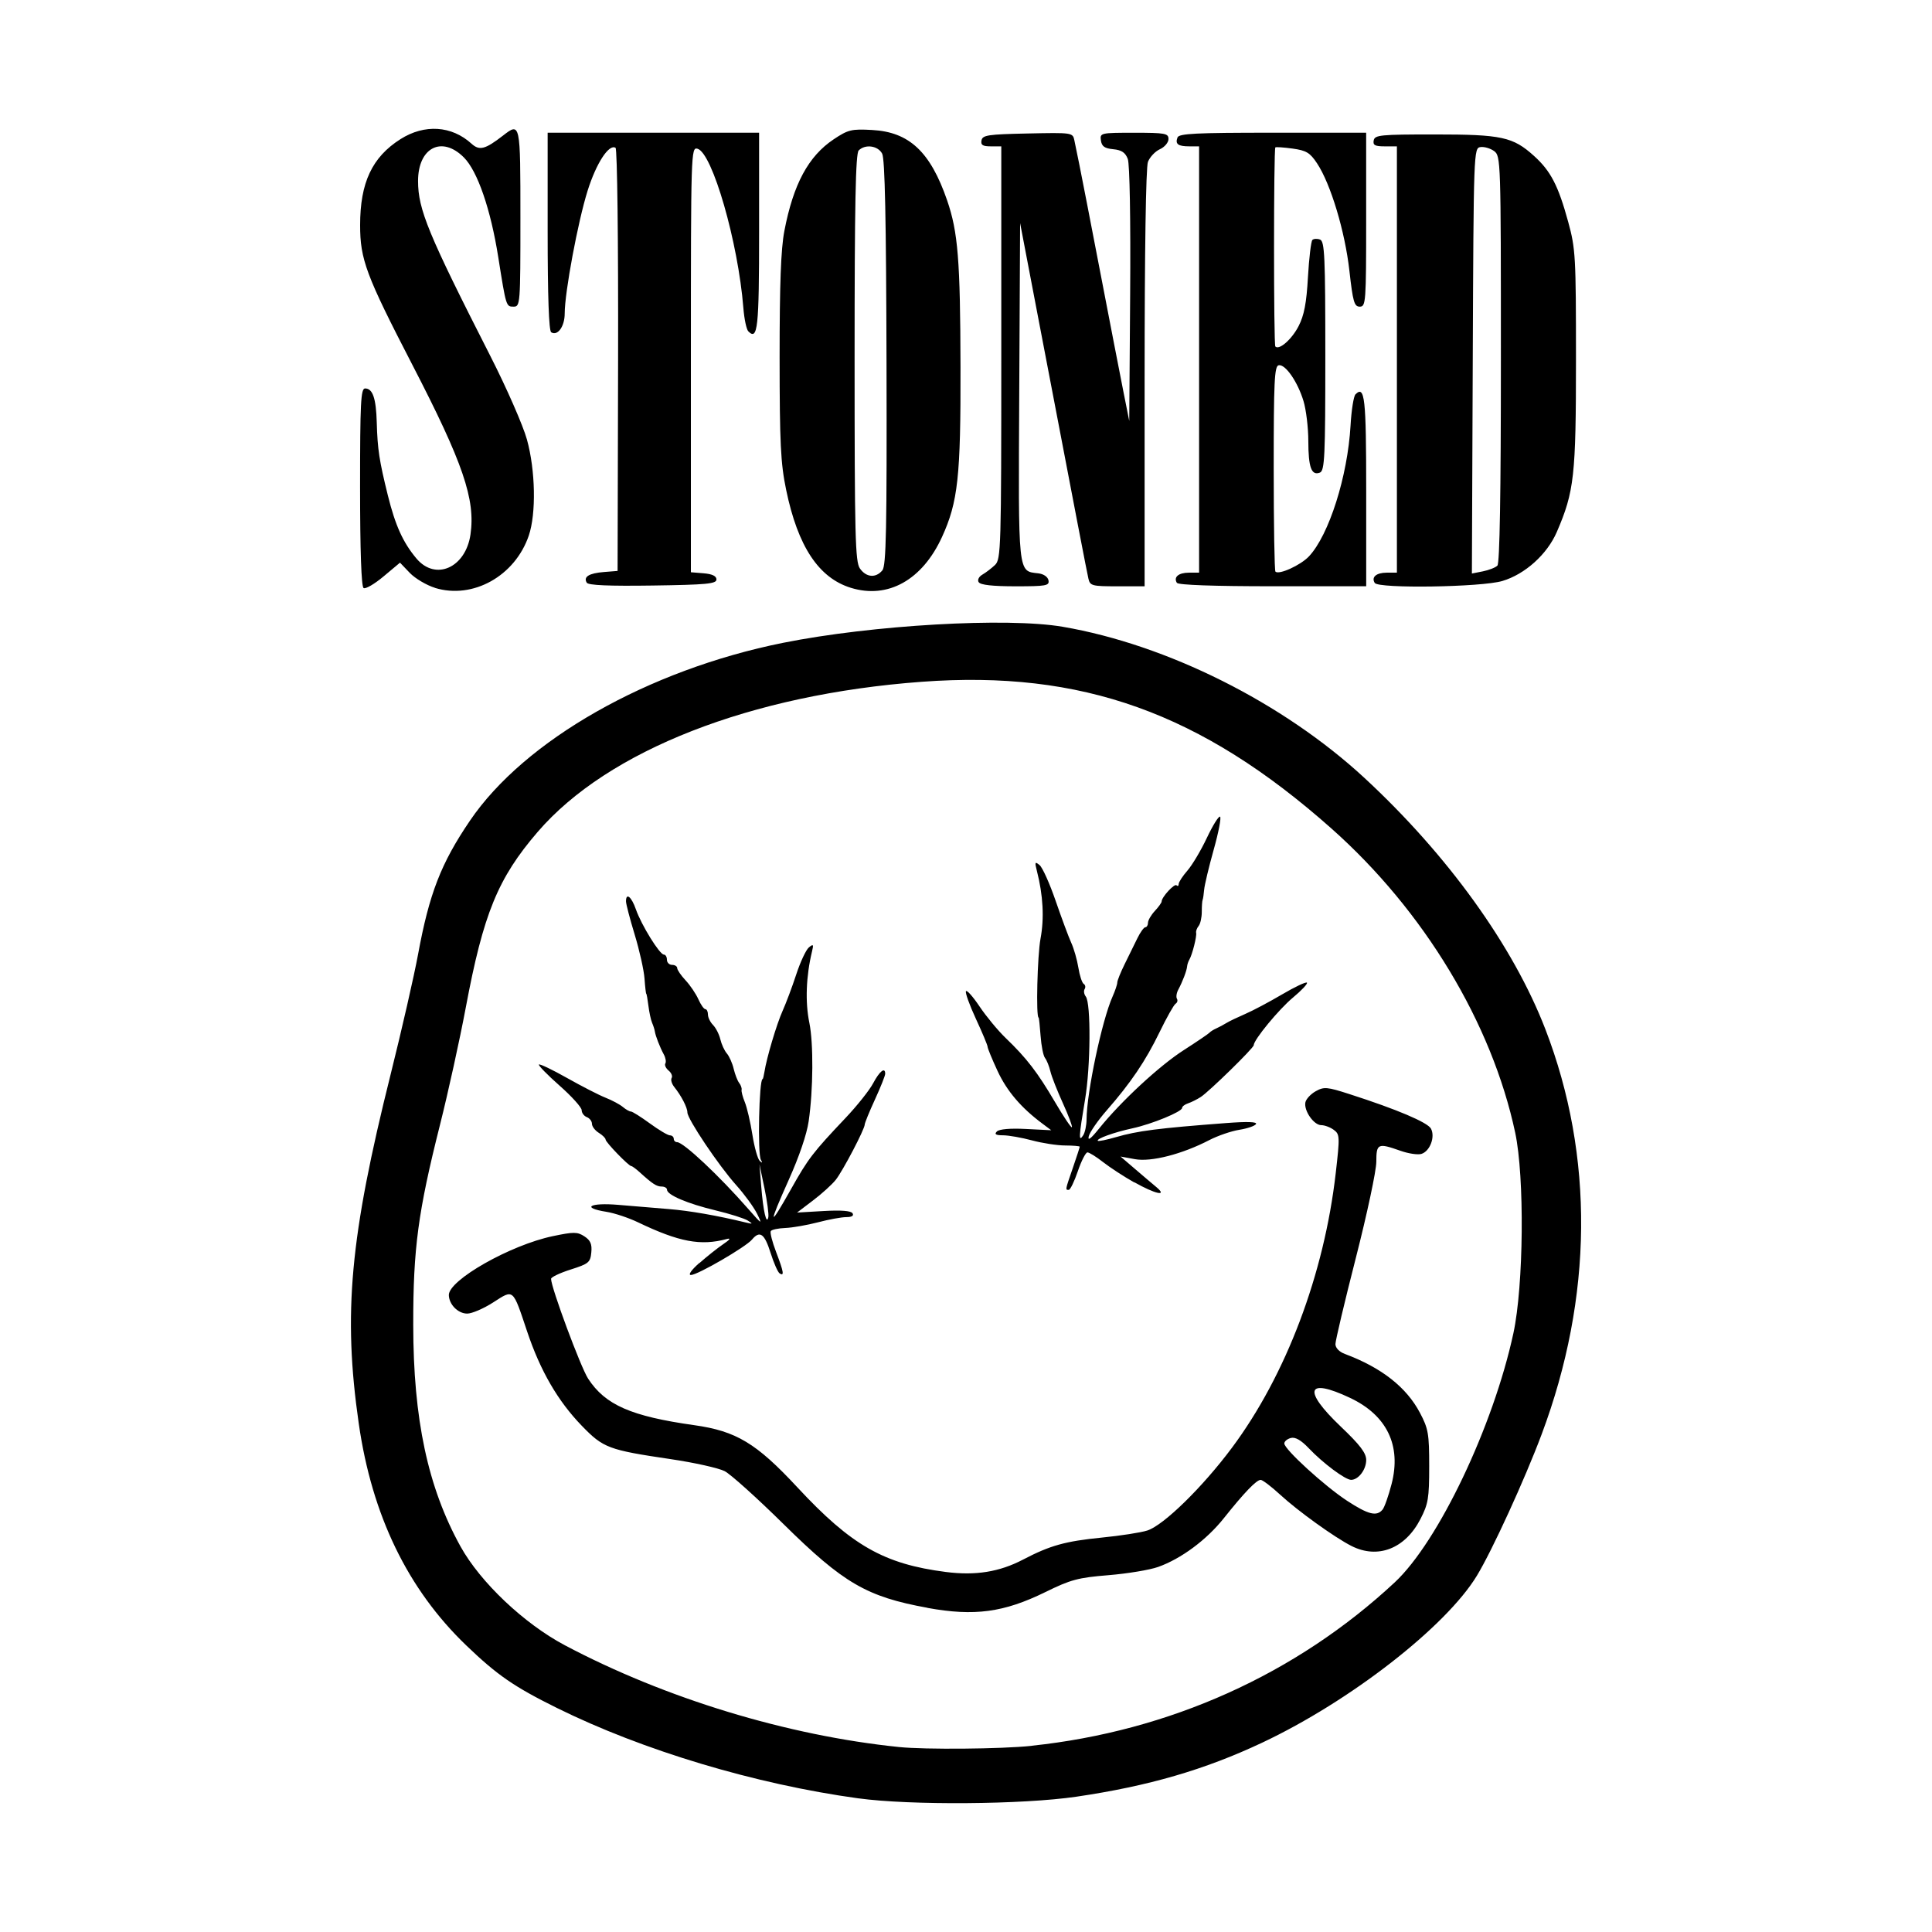 <svg width="1500" height="1500" viewBox="0 0 1500 1500" xmlns="http://www.w3.org/2000/svg">
  <!-- Original SVG transformiert und zentriert -->
  <svg x="272.465" y="100.0" width="955.07" height="1300" viewBox="0 0 270.52 368.22">
    /2000/svg" viewBox="0 0 270.52 368.22">
  <path id="path1129" d="M111.56,367.15c-22.64-3.11-47.4-10.54-66.27-19.88-9.44-4.67-13.14-7.23-19.92-13.74-12.88-12.36-20.75-28.61-23.65-48.8-3.48-24.18-1.94-41,7.03-76.87,2.42-9.69,5.12-21.51,6-26.25,2.47-13.43,5.05-20.07,11.41-29.44,12.03-17.73,39.23-33.18,68.87-39.13,19.55-3.92,49.27-5.63,61.5-3.53,22.97,3.94,48.47,16.71,66.33,33.22,18.33,16.95,32.75,36.98,39.81,55.28,10.76,27.91,10.48,58.93-.82,89.09-3.69,9.86-10.89,25.58-14.24,31.09-6.82,11.23-27.87,27.6-47.2,36.71-12.67,5.97-24.99,9.55-40.88,11.89-11.85,1.74-36.55,1.92-47.95.36h0ZM149.66,355.59c30.33-3.19,58.18-15.72,79.87-35.92,9.6-8.94,21.69-34.32,26.11-54.81,2.26-10.48,2.47-34.32.4-44.07-5.14-24.13-20.08-48.86-40.41-66.91-28.71-25.48-54.93-34.87-90.11-32.27-37.56,2.77-69,15.06-84.45,33.01-8.76,10.18-11.95,17.98-15.83,38.7-1.31,6.97-3.85,18.55-5.66,25.73-4.82,19.12-5.9,27.18-5.88,43.95.01,20.76,3.21,35.77,10.39,48.75,4.36,7.88,13.98,16.99,22.97,21.75,22.06,11.68,48.9,19.85,73.47,22.37,5.75.59,22.52.44,29.14-.26h0ZM126.79,325.25c-13.36-2.43-18.46-5.39-31.65-18.4-5.81-5.73-11.63-10.97-12.95-11.65s-6.64-1.87-11.85-2.64c-13.72-2.03-14.84-2.45-19.58-7.35-5.25-5.42-9.12-12.09-12-20.69-3.22-9.61-2.92-9.35-7.46-6.44-2.11,1.36-4.69,2.47-5.73,2.47-2.02,0-4-2-4.04-4.07-.06-3.3,13.53-11.01,22.86-12.96,4.63-.97,5.41-.96,6.96.05,1.33.87,1.69,1.71,1.51,3.53-.21,2.2-.58,2.5-4.54,3.76-2.37.75-4.31,1.68-4.31,2.05,0,1.9,6.52,19.46,8.15,21.95,3.78,5.79,9.45,8.27,23.35,10.23,9.23,1.3,13.65,3.97,22.64,13.64,11.9,12.81,19.06,16.89,32.67,18.64,6.55.84,11.78,0,17.02-2.74,5.92-3.09,9.24-4.02,17.27-4.82,4.14-.41,8.65-1.11,10.03-1.56,3.57-1.15,12.13-9.51,18.59-18.18,11.91-15.97,20.29-38.16,22.84-60.44.92-8.03.89-8.52-.44-9.49-.77-.57-2.01-1.03-2.75-1.03-1.63,0-3.84-3.17-3.49-5,.14-.73,1.16-1.83,2.26-2.45,1.84-1.03,2.47-.98,7.49.64,10.36,3.33,17.13,6.2,17.87,7.58.97,1.81-.22,4.96-2.09,5.55-.78.25-2.87-.06-4.64-.69-4.96-1.75-5.28-1.6-5.29,2.43,0,1.96-2.03,11.47-4.5,21.13s-4.49,18.19-4.49,18.96c0,.83.83,1.7,2.06,2.16,8.08,3.02,13.55,7.31,16.53,12.96,1.84,3.48,2.03,4.61,2.03,11.73s-.22,8.3-1.93,11.63c-3.35,6.51-9.37,8.86-15.17,5.91-3.71-1.88-11.77-7.68-15.68-11.28-1.94-1.79-3.87-3.25-4.28-3.25-.93,0-3.62,2.8-8.08,8.4-3.81,4.8-9.43,8.96-14.48,10.75-1.86.66-6.77,1.47-10.93,1.81-6.67.54-8.3.98-13.87,3.72-9.15,4.48-15.58,5.35-25.93,3.47h0ZM226.86,303.67c.43-.52,1.32-3.05,1.99-5.64,2.19-8.46-1.02-15.12-9.14-18.95-9.59-4.53-10.48-1.72-2,6.35,4.22,4.02,5.56,5.79,5.56,7.31,0,2.12-1.71,4.37-3.32,4.37-1.28,0-6.2-3.67-9.31-6.95-1.69-1.78-2.96-2.51-3.94-2.26-.79.21-1.44.75-1.44,1.21,0,1.28,8.85,9.36,13.8,12.6,4.65,3.04,6.51,3.51,7.79,1.96ZM76.64,249.44c1.65-1.46,4.01-3.33,5.25-4.17,1.47-.99,1.73-1.38.75-1.12-5.72,1.55-10.49.65-19.5-3.67-2.06-.99-5.18-2.03-6.94-2.31-5.67-.9-3.67-2.07,2.63-1.53,3.2.27,8.17.69,11.06.92,4.59.37,10.65,1.43,16.87,2.94,1.64.4,1.71.35.51-.41-.75-.48-3.96-1.49-7.13-2.25-6.13-1.47-10.63-3.39-10.63-4.53,0-.38-.52-.7-1.16-.7-1.14,0-2.02-.57-4.9-3.19-.8-.72-1.6-1.31-1.8-1.31-.57,0-5.65-5.25-5.65-5.84,0-.3-.68-.97-1.5-1.48s-1.5-1.4-1.5-1.98-.51-1.23-1.13-1.47c-.62-.24-1.13-.93-1.13-1.53s-2.19-3.04-4.87-5.4c-2.68-2.37-4.72-4.46-4.53-4.64s2.97,1.15,6.18,2.96,7.02,3.77,8.47,4.34c1.44.57,3.16,1.49,3.81,2.04s1.45,1,1.77,1,2.2,1.18,4.17,2.62c1.97,1.44,3.95,2.62,4.41,2.62s.84.34.84.75.33.75.74.75c1.4,0,9.24,7.36,15.7,14.74,2.98,3.4,3.1,3.47,1.89,1.01-.71-1.44-2.78-4.28-4.6-6.31-3.84-4.28-10.73-14.54-10.73-15.98,0-1.08-1.32-3.64-2.89-5.6-.56-.7-.81-1.59-.57-1.98.24-.39-.06-1.13-.67-1.63-.61-.51-.93-1.21-.72-1.55.22-.35.07-1.24-.33-1.98-.88-1.63-1.83-4.08-1.98-5.09-.06-.41-.33-1.26-.6-1.88-.27-.62-.63-2.31-.81-3.75-.18-1.44-.39-2.63-.47-2.63s-.26-1.52-.39-3.37c-.14-1.86-1.11-6.2-2.16-9.65s-1.91-6.74-1.91-7.31c0-2,1.21-1.02,2.18,1.77,1.2,3.44,5.22,9.94,6.15,9.94.37,0,.67.51.67,1.13s.51,1.13,1.13,1.13,1.13.32,1.13.71.83,1.61,1.85,2.7,2.28,2.97,2.81,4.16,1.22,2.17,1.53,2.17.57.53.57,1.18.51,1.68,1.12,2.3,1.34,2.03,1.6,3.13c.26,1.11.91,2.52,1.44,3.13.53.62,1.21,2.14,1.5,3.38.3,1.24.84,2.64,1.21,3.11s.61,1.15.53,1.5.24,1.58.71,2.72c.47,1.14,1.22,4.35,1.66,7.13s1.17,5.38,1.62,5.79c.57.52.65.45.25-.24-.75-1.32-.4-17.76.38-17.76.09,0,.26-.68.39-1.5.48-3.13,2.71-10.62,4.01-13.5.74-1.65,2.1-5.25,3-8.01s2.16-5.43,2.78-5.94c.97-.8,1.07-.67.69.88-1.31,5.41-1.53,11.12-.59,15.69.93,4.55.86,14.75-.15,21.67-.41,2.84-2.08,7.75-4.36,12.83-4.58,10.22-4.43,10.83.5,2.05,3.74-6.66,4.79-8.03,11.93-15.57,2.55-2.69,5.31-6.15,6.12-7.69,1.42-2.67,2.64-3.62,2.64-2.06,0,.4-1.01,2.94-2.25,5.64-1.24,2.7-2.25,5.18-2.25,5.5,0,1.02-4.82,10.22-6.38,12.18-.82,1.03-3.07,3.07-5,4.53l-3.5,2.66,5.84-.34c3.85-.22,6.02-.05,6.36.5.33.54-.16.84-1.36.84-1.04,0-3.84.51-6.23,1.14-2.39.62-5.63,1.19-7.19,1.25-1.56.06-3.01.37-3.2.69-.2.32.32,2.37,1.16,4.56,1.69,4.45,1.85,5.41.8,4.75-.4-.24-1.3-2.29-2.01-4.54-1.33-4.23-2.36-4.97-4.08-2.91-1.34,1.62-12,7.81-13.43,7.79-.68,0,.08-1.09,1.86-2.66h0ZM90.94,232.98l-1.1-5.25.39,4.87c.43,5.43,1.17,8.59,1.56,6.75.13-.62-.25-3.49-.85-6.38h0ZM172.27,231.71c-2.27-1.28-5.35-3.29-6.86-4.47-1.5-1.18-3.05-2.14-3.44-2.14s-1.34,1.86-2.11,4.12-1.67,4.12-2,4.12c-.79,0-.81.11.91-4.87.83-2.4,1.5-4.48,1.5-4.62s-1.43-.26-3.19-.27c-1.75,0-5.04-.51-7.31-1.12-2.27-.61-5.12-1.11-6.34-1.12-1.63,0-1.99-.23-1.38-.84.52-.52,2.94-.73,6.4-.55l5.56.28-1.94-1.45c-4.71-3.51-7.81-7.16-9.86-11.56-1.21-2.61-2.2-5.01-2.2-5.34s-1.15-3.08-2.56-6.12c-1.41-3.04-2.4-5.79-2.2-6.11.2-.32,1.54,1.2,2.99,3.36s4.04,5.3,5.77,6.96c4.59,4.41,6.99,7.54,10.82,14.06,1.88,3.21,3.55,5.69,3.71,5.53.16-.16-.72-2.52-1.96-5.24-1.24-2.72-2.49-5.88-2.76-7.03-.27-1.15-.81-2.48-1.19-2.96-.38-.48-.81-2.67-.97-4.87-.16-2.2-.35-4-.43-4-.61,0-.28-13.68.42-17.39.84-4.47.57-9.52-.8-14.86-.51-1.98-.43-2.13.59-1.29.64.53,2.23,4.07,3.54,7.88,1.31,3.8,2.85,7.95,3.43,9.22.58,1.26,1.28,3.72,1.56,5.45.28,1.74.8,3.34,1.17,3.57s.46.74.21,1.14c-.25.4-.14,1.14.25,1.64,1.16,1.5,1.06,15.44-.16,22.65-1.38,8.21-1.45,9.48-.41,7.87.4-.62.73-2.18.74-3.47.03-5.93,3.38-21.78,5.71-27.02.58-1.3,1.05-2.7,1.05-3.12s.73-2.22,1.61-4.01c.89-1.79,2.14-4.36,2.8-5.7.65-1.34,1.45-2.44,1.76-2.44s.58-.44.58-.98.68-1.71,1.5-2.59,1.5-1.82,1.5-2.09c0-.96,2.82-4.02,3.28-3.56.26.26.47.13.47-.28s.86-1.74,1.91-2.94,2.98-4.43,4.28-7.19c1.3-2.76,2.61-4.86,2.91-4.68.3.18-.33,3.45-1.4,7.26s-2.01,7.77-2.1,8.8c-.09,1.03-.24,2.04-.34,2.25-.1.21-.18,1.39-.18,2.62,0,1.24-.31,2.64-.7,3.11-.38.47-.63,1.15-.54,1.5.17.75-.85,4.8-1.49,5.89-.24.41-.47,1.09-.5,1.5-.08.94-.99,3.33-1.93,5.09-.4.74-.53,1.64-.31,2.01.23.37.1.86-.29,1.1-.39.24-1.97,3.05-3.52,6.24-3.09,6.37-6.33,11.16-11.66,17.25-1.91,2.19-3.67,4.73-3.91,5.64-.29,1.14.43.6,2.29-1.71,4.83-5.99,13.25-13.79,18.62-17.23,2.88-1.85,5.4-3.56,5.61-3.8.21-.25.88-.67,1.5-.95s1.63-.81,2.25-1.2,2.48-1.27,4.12-1.98c1.65-.71,5.29-2.64,8.09-4.29,2.8-1.65,5.27-2.82,5.49-2.6s-1.17,1.7-3.08,3.29c-3.09,2.57-8.62,9.28-8.62,10.47,0,.61-9.79,10.18-11.64,11.38-.82.53-2.07,1.16-2.8,1.4s-1.31.7-1.31,1.01c0,.83-6.67,3.57-10.95,4.49-4.03.87-8.01,2.31-7.58,2.74.15.15,1.93-.21,3.96-.8,4.78-1.39,9.32-1.97,24.24-3.1,4.68-.36,6.89-.28,6.58.22-.26.42-1.91.98-3.67,1.26-1.76.28-4.73,1.3-6.59,2.26-5.96,3.1-12.79,4.85-16.35,4.2l-3.18-.58,3.17,2.72c1.74,1.49,3.86,3.3,4.71,4,2.57,2.15-.24,1.54-4.84-1.06h0ZM18.49,100.95c-1.87-.58-4.37-2.06-5.55-3.29l-2.15-2.25-3.62,3.03c-1.99,1.67-3.96,2.82-4.39,2.55-.49-.31-.77-8.19-.77-22.18,0-18.56.16-21.71,1.1-21.71,1.68,0,2.42,2.15,2.57,7.5.17,5.92.55,8.38,2.45,16.06,1.64,6.6,3.33,10.33,6.28,13.84,4.19,4.98,10.81,2.04,11.88-5.28,1.12-7.71-1.63-15.76-12.77-37.29C3.3,32.17,2.02,28.73,2.02,21.18,2.02,11.84,4.65,6.23,10.9,2.27c5.28-3.35,11.25-2.97,15.61,1,1.75,1.59,3,1.27,6.92-1.77,3.83-2.97,3.84-2.92,3.84,18.11,0,18.94-.04,19.5-1.49,19.5-1.66,0-1.65.04-3.38-10.87-1.67-10.55-4.56-18.93-7.56-21.94-4.85-4.86-10.08-2.17-10.08,5.18,0,6.25,2.23,11.65,15.91,38.51,3.57,7.01,7.19,15.27,8.04,18.36,1.87,6.78,2.05,16.27.4,21.11-3.03,8.89-12.3,14.06-20.63,11.5ZM109.96,100.95c-7.1-2.18-11.68-9.11-14.25-21.54-1.22-5.89-1.43-10.24-1.44-29.17,0-16.04.28-23.78,1.04-27.75,1.97-10.31,5.28-16.46,10.85-20.18C109.34.19,110.08.01,114.61.26c8.17.44,12.81,4.79,16.49,15.45,2.4,6.97,2.9,13.12,2.95,36.67.06,24.13-.55,29.69-4.07,37.39-4.33,9.46-11.89,13.68-20.02,11.18h0ZM116.86,97.12c.85-1.03,1.01-9,.92-45.65-.08-31.73-.35-44.86-.96-46.01-.94-1.76-3.72-2.14-5.16-.7-.68.68-.9,11.83-.9,45.58,0,39.23.14,44.89,1.17,46.35,1.38,1.97,3.49,2.16,4.93.42h0ZM51.86,99.81c-.79-1.28.49-2.08,3.78-2.34l3-.24.11-46.32c.06-26.28-.18-46.49-.56-46.73-1.45-.9-4.24,3.38-6.14,9.43-2.14,6.8-5.04,22.36-5.04,27,0,2.86-1.55,5.02-2.97,4.14-.51-.32-.78-7.92-.78-22.19V.86h46.5v21.71c0,21.29-.3,24.05-2.37,21.97-.41-.41-.9-2.72-1.09-5.15-1.15-14.46-6.83-34.16-10.1-35.01-1.41-.37-1.44.66-1.44,46.38v46.76l2.81.23c1.9.16,2.81.6,2.81,1.36,0,.95-2.15,1.16-14.01,1.33-9.65.14-14.17-.05-14.52-.63h0ZM138.05,99.72c-.32-.52.03-1.23.83-1.69.76-.44,2-1.39,2.76-2.11,1.31-1.25,1.38-3.62,1.38-46.69V3.86h-2.3c-1.79,0-2.25-.29-2.05-1.31.22-1.16,1.42-1.34,10.16-1.52,9.79-.21,9.91-.19,10.26,1.5.19.94.7,3.4,1.12,5.46.42,2.06,2.49,12.69,4.59,23.63,2.1,10.93,4.39,22.74,5.09,26.25l1.27,6.38.2-27.86c.12-16.54-.1-28.64-.52-29.76-.54-1.41-1.35-1.96-3.2-2.14-1.91-.18-2.53-.63-2.71-1.93-.23-1.65-.09-1.69,7.31-1.69,6.83,0,7.55.13,7.55,1.38,0,.76-.85,1.77-1.89,2.24s-2.22,1.73-2.63,2.79c-.45,1.19-.73,19.61-.73,47.63v45.7h-5.99c-5.59,0-6.01-.11-6.37-1.69-.37-1.62-2.44-12.35-11.08-57.56l-3.94-20.62-.19,37.06c-.21,40.64-.34,39.43,4.2,39.96,1.17.14,2.08.77,2.23,1.54.22,1.18-.51,1.31-7.26,1.31-4.99,0-7.7-.3-8.06-.89h0ZM181.64,99.86c-.79-1.28.36-2.25,2.67-2.25h2.21V3.86h-2.13c-2.5,0-3.17-.5-2.62-1.95.33-.87,4.01-1.05,20.95-1.05h20.54v19.13c0,18.16-.07,19.12-1.4,19.12-1.22,0-1.51-1.01-2.29-7.93-.97-8.62-4.11-19.06-7.1-23.57-1.56-2.36-2.36-2.84-5.39-3.26-1.96-.27-3.66-.38-3.79-.26-.38.38-.39,43.41,0,43.79.85.85,3.61-1.57,5.11-4.48,1.22-2.37,1.74-5.06,2.06-10.79.24-4.19.68-7.86.97-8.16.29-.29,1.05-.33,1.69-.09,1.01.39,1.16,3.62,1.16,25.62s-.13,25.22-1.2,25.63c-1.85.71-2.53-1.14-2.54-6.95,0-2.93-.48-6.87-1.05-8.76-1.28-4.26-4.01-8.2-5.47-7.9-.93.19-1.09,3.58-1.09,22.62,0,12.32.17,22.56.38,22.76.77.77,5.55-1.41,7.38-3.36,4.4-4.7,8.5-17.59,9.14-28.8.19-3.35.68-6.42,1.08-6.82,2.05-2.05,2.36.72,2.36,21.24v20.96h-20.58c-12.91,0-20.75-.28-21.04-.75h0ZM225.14,99.86c-.79-1.28.36-2.25,2.67-2.25h2.21V3.86h-2.68c-2.15,0-2.63-.26-2.42-1.31.23-1.19,1.48-1.31,13.37-1.31,14.79,0,17.24.53,21.89,4.73,3.67,3.32,5.32,6.5,7.51,14.5,1.62,5.92,1.71,7.59,1.71,30.27,0,25.62-.38,29.02-4.21,37.91-2.12,4.92-6.99,9.31-11.98,10.79-4.6,1.37-27.27,1.71-28.06.43h0ZM252.12,96.06c.51-.51.77-15.75.77-45.42,0-43.73-.03-44.67-1.49-45.74-.82-.6-2.17-1-3-.88-1.49.21-1.51.8-1.7,47l-.19,46.78,2.42-.48c1.33-.27,2.77-.83,3.19-1.26h0Z"/>

  </svg>
</svg>